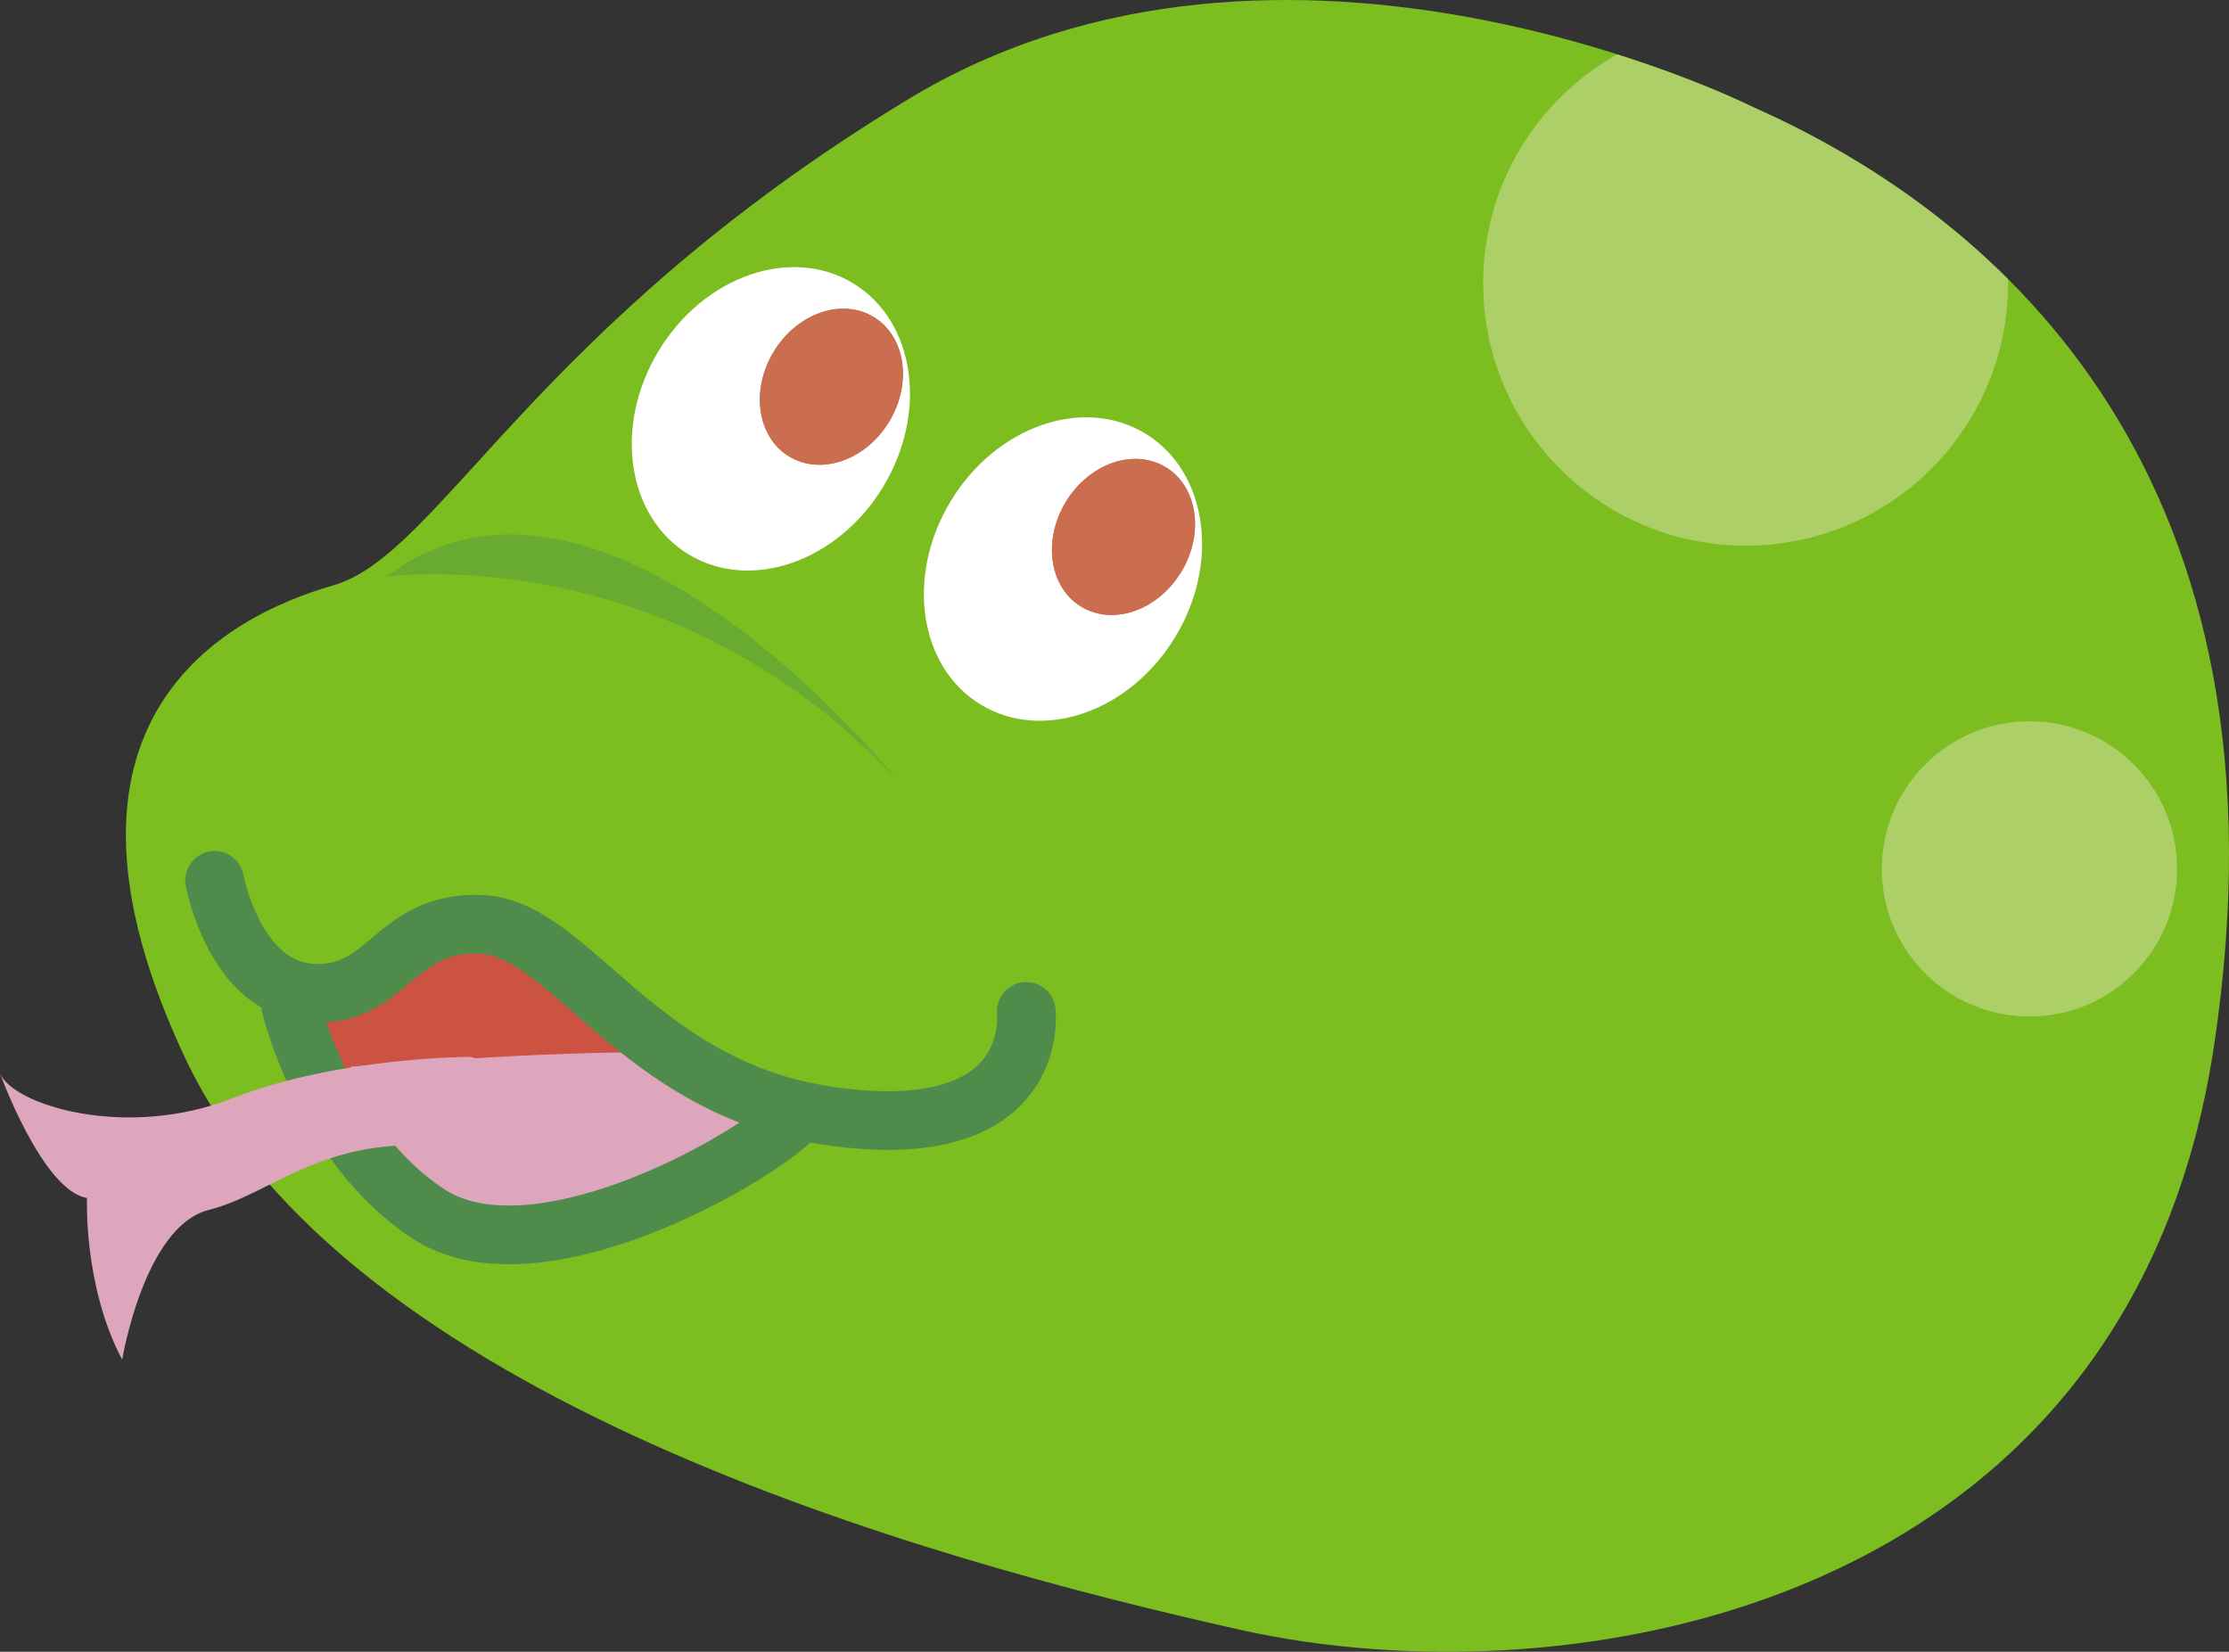 <?xml version="1.0" encoding="UTF-8"?>
<svg id="_レイヤー_2" data-name="レイヤー 2" xmlns="http://www.w3.org/2000/svg" xmlns:xlink="http://www.w3.org/1999/xlink" viewBox="0 0 227.785 168.811">
  <rect x="0" y="0" width="227.785" height="168.811" fill="#333333" stroke="none"/>
  <defs>
    <clipPath id="clippath">
      <path d="M179.157,10.947s-47.944-24.105-86.397-.774c-38.454,23.33-47.767,46.517-58.722,49.657-10.955,3.139-31.387,13.782-15.104,48.328,16.283,34.546,74.817,51.056,107.937,58.435,33.459,7.455,90.67-1.818,99.384-59.714,8.714-57.896-21.501-84.573-47.097-95.932Z" style="fill: none;"/>
    </clipPath>
  </defs>
  <g id="_レイヤー_1-2" data-name="レイヤー 1">
    <g id="_レイヤー_7" data-name="レイヤー 7">
      <g>
        <path d="M179.157,10.947s-47.944-24.105-86.397-.774c-38.454,23.33-47.767,46.517-58.722,49.657-10.955,3.139-31.387,13.782-15.104,48.328,16.283,34.546,74.817,51.056,107.937,58.435,33.459,7.455,90.67-1.818,99.384-59.714,8.714-57.896-21.501-84.573-47.097-95.932Z" style="fill: #7cbe20;"/>
        <g style="clip-path: url(#clippath);">
          <circle cx="178.389" cy="28.949" r="26.82" style="fill: #dfe0b1; opacity: .5;"/>
          <circle cx="207.396" cy="88.802" r="15.086" style="fill: #dfe0b1; opacity: .5;"/>
        </g>
        <path d="M31.934,102.608s2.957,8.728,7.959,15.045c5.002,6.318,10.662,6.976,18.367,5.223,7.705-1.752,18.478-7.119,19.5-8.324,1.023-1.205-11.867-7.998-16.687-12.088-4.82-4.09-7.412-8.363-14.003-6.702-6.591,1.661-15.137,6.845-15.137,6.845Z" style="fill: #cc5242;"/>
        <path d="M35.822,109.016s20.144-1.649,31.325-1.444l11.173,7.86s-20.991,9.762-27.765,9.196c-6.774-.567-10.662-6.976-10.662-6.976l-4.071-8.636Z" style="fill: #dda6bd;"/>
        <path d="M21.93,89.972s2.026,11.046,9.913,11.522c7.887.475,8.363-7.412,17.364-7.028,9.001.384,15.938,16.635,35.236,19.539,19.299,2.905,20.705-7.301,20.432-10.643" style="fill: none; stroke: #4f8c4c; stroke-linecap: round; stroke-linejoin: round; stroke-width: 6px;"/>
        <path d="M29.707,102.79s3.413,14.296,14.075,21.272c10.662,6.976,32.116-4.872,37.32-9.783" style="fill: none; stroke: #4f8c4c; stroke-linecap: round; stroke-linejoin: round; stroke-width: 6px;"/>
        <path d="M48.074,108.013s-13.456-.019-24.32,4.234c-10.864,4.253-22.366.71-23.754-2.54,0,0,4.344,11.978,8.891,12.727,0,0-.384,9.001,3.595,16.524,0,0,2.247-13.639,8.838-15.3,6.591-1.661,11.704-7.686,24.138-6.461,0,0,6.774.567,10.115.293,0,0-.638-7.796-7.503-9.477Z" style="fill: #dda6bd;"/>
        <g>
          <ellipse cx="78.778" cy="42.805" rx="16.203" ry="13.41" transform="translate(1.345 87.998) rotate(-58.788)" style="fill: #fff;"/>
          <g>
            <ellipse cx="84.962" cy="39.524" rx="8.335" ry="6.898" transform="translate(7.131 91.706) rotate(-58.788)" style="fill: #ca6e4f;"/>
            <ellipse cx="84.962" cy="39.524" rx="8.335" ry="6.898" transform="translate(7.131 91.706) rotate(-58.788)" style="fill: #ca6e4f;"/>
          </g>
        </g>
        <g>
          <ellipse cx="108.628" cy="58.157" rx="16.203" ry="13.41" transform="translate(2.597 120.924) rotate(-58.788)" style="fill: #fff;"/>
          <g>
            <ellipse cx="114.812" cy="54.875" rx="8.335" ry="6.898" transform="translate(8.383 124.632) rotate(-58.788)" style="fill: #ca6e4f;"/>
            <ellipse cx="114.812" cy="54.875" rx="8.335" ry="6.898" transform="translate(8.383 124.632) rotate(-58.788)" style="fill: #ca6e4f;"/>
          </g>
        </g>
        <path d="M39.474,58.945s28.908-4.171,52.258,20.827c0,0-30.187-37.649-52.258-20.827Z" style="fill: #4f8c4c; opacity: .4;"/>
      </g>
    </g>
  </g>
</svg>